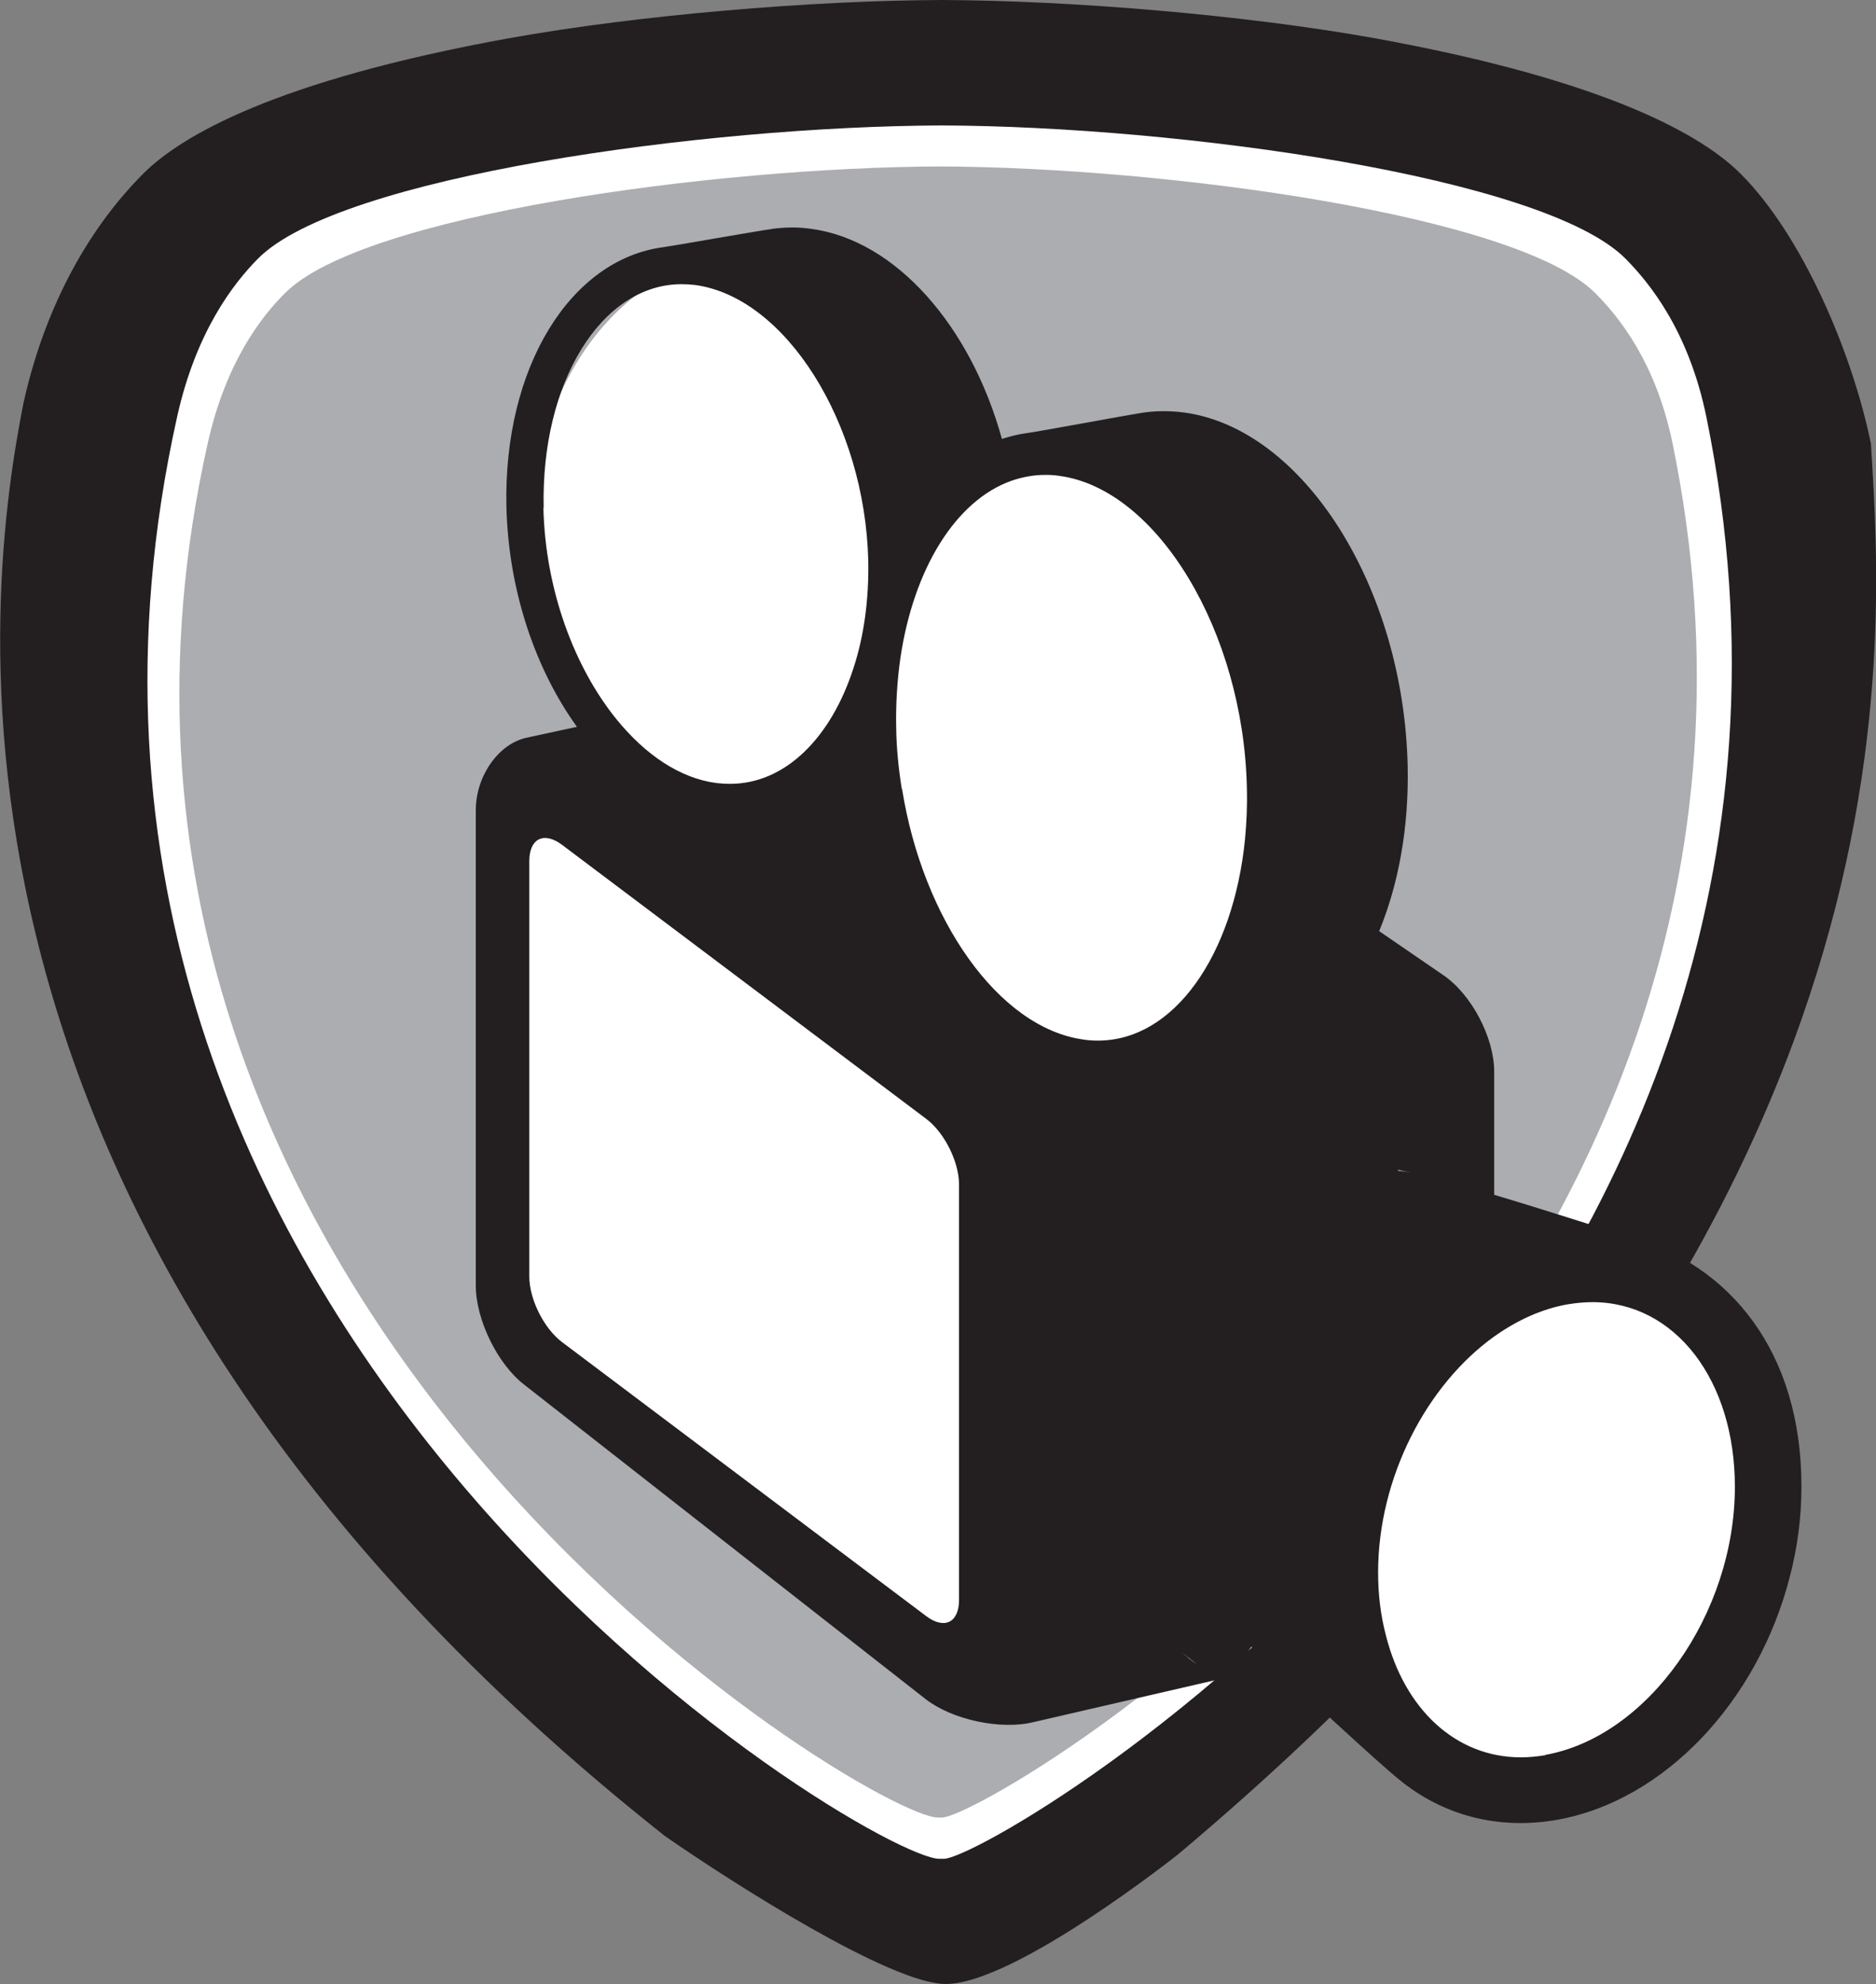 <?xml version="1.0" encoding="UTF-8"?><svg id="Layer_1" xmlns="http://www.w3.org/2000/svg" viewBox="0 0 70.46 74.5"><rect x="0" y="0" width="70.46" height="74.5" fill="#808080" stroke="none"/><defs><style>.cls-1{fill:#fff;}.cls-2{fill:#abadb0;}.cls-3{fill:#231f20;}</style></defs><path class="cls-2" d="m35.22,70.25c-2.26,0-12.09-5.85-19.8-15.48C8.93,46.66,2,33.39,5.84,16.22c.6-2.68,1.79-4.97,3.44-6.63,3.93-3.94,19.51-5.32,26.01-5.34,6.52.02,22.09,1.4,26.03,5.34,1.74,1.75,2.9,3.99,3.45,6.66,3.57,17.35-3.62,30.71-10.27,38.87-7.55,9.26-17.11,15.13-19.13,15.13h-.16Z"/><path class="cls-1" d="m35.3,6.25c8.52.03,21.69,1.83,24.61,4.75.88.88,2.28,2.59,2.91,5.65,6.69,32.56-25.62,51.59-27.44,51.59h-.16c-2.46,0-34.68-19.21-27.42-51.59.68-3.05,2.02-4.77,2.91-5.65,2.91-2.92,16.08-4.72,24.6-4.75m0-4h-.01c-5.6.02-22.65,1.15-27.42,5.93-1.92,1.92-3.29,4.55-3.98,7.6C-.13,33.73,7.09,47.57,13.86,56.02c4.41,5.5,9.11,9.39,12.28,11.68,2.87,2.07,6.77,4.55,9.08,4.55h.16c1.68,0,4.59-1.5,8.64-4.46,3.09-2.26,7.69-6.07,12.03-11.4,6.93-8.49,14.4-22.42,10.68-40.54-.63-3.06-1.97-5.64-3.99-7.67-4.77-4.78-21.83-5.91-27.43-5.93h-.01Z"/><path class="cls-3" d="m35.37,4.71c8.92.03,22.63,1.93,25.68,5,.92.93,2.38,2.73,3.04,5.95,7,34.27-26.74,54.13-28.64,54.13h-.17c-2.57,0-36.22-20.05-28.63-54.13.71-3.21,2.12-5.02,3.04-5.95,3.05-3.08,16.76-4.97,25.68-5m0-4.71h-.02c-4.88.02-11.37.56-16.26,1.44-8.76,1.59-12.32,3.67-13.74,5.11C3.19,8.73,1.64,11.71.88,15.14c-1.33,6.77-4.85,30.92,24.1,53.8,2.61,1.81,8.49,5.55,10.54,5.55,2.6,0,8.73-4.87,8.73-4.87,28.06-23.57,26.52-44.78,26.02-52.96-.71-3.46-2.59-7.82-4.87-10.11-1.42-1.44-4.98-3.52-13.74-5.11C46.76.56,40.27.02,35.39,0h-.02Z"/><path class="cls-1" d="m36.21,19.85c0,5.66-3.63,10.25-8.11,10.25s-8.11-4.59-8.11-10.25,3.63-10.25,8.11-10.25,8.11,4.59,8.11,10.25Z"/><path class="cls-1" d="m49.09,28.31c0,6.42-3.63,11.62-8.11,11.62s-8.11-5.2-8.11-11.62,3.63-11.62,8.11-11.62,8.11,5.21,8.11,11.62Z"/><polyline class="cls-1" points="18.89 30.1 18.89 49.21 36.21 63.49 39.72 41.72 18.89 28.31"/><path class="cls-1" d="m66.61,57.3c0,5.35-3.66,9.69-8.18,9.69s-8.18-4.34-8.18-9.69,3.66-9.69,8.18-9.69,8.18,4.34,8.18,9.69Z"/><path class="cls-3" d="m61.11,46.41c-.46-.13-2.81-.9-4.99-1.55v-4.63c0-1.27-.85-2.89-1.9-3.61l-2.42-1.66c.72-1.75,1.12-3.86,1.07-6.2-.15-6.71-3.9-12.65-8.38-13.27-.53-.07-1.04-.07-1.54,0-.82.13-3.97.72-4.44.78-.3.04-.59.12-.88.21-1.16-4.21-3.97-7.47-7.18-7.89-.49-.07-.97-.06-1.42,0-.76.11-3.68.63-4.11.69-3.48.45-6.02,4.49-5.9,9.76.08,3.14,1.09,6.09,2.65,8.25,0,0-.85.18-1.9.41-1.05.23-1.9,1.44-1.9,2.72v17.85c0,1.27.81,2.94,1.82,3.72l15.07,11.8c1,.78,2.82,1.17,4.05.87l7.32-1.69.87-1.14c.22.19.45.39.71.62,1.62,1.45,3.92,3.62,4.87,4.39,1.59,1.29,3.64,1.88,5.88,1.49,4.1-.72,7.58-4.51,8.76-9.12.29-1.1.44-2.24.44-3.4,0-5.01-2.63-8.33-6.55-9.42Zm-8.6-2.49c.15.03.31.07.48.11-.13-.03-.26-.05-.37-.06-.04,0-.07,0-.11-.01v-.04ZM20.42,19.07c-.11-4.71,2.17-8.4,5.18-8.4.17,0,.33.01.5.03,3.4.45,6.38,5.18,6.51,10.33.03,1.47-.16,2.85-.55,4.04-.84,2.62-2.56,4.36-4.64,4.36-.17,0-.34-.01-.51-.03-1.38-.18-2.68-1.07-3.76-2.4-1.58-1.95-2.67-4.86-2.74-7.93Zm15.6,41c0,.85-.55,1.12-1.23.61l-13.68-10.29c-.68-.51-1.23-1.61-1.23-2.46v-15.6c0-.85.55-1.12,1.23-.61l13.68,10.29c.68.51,1.23,1.61,1.23,2.46v15.6Zm-2.15-30.45c-.12-.75-.2-1.51-.21-2.29-.02-.92.04-1.8.16-2.64.5-3.35,2.08-5.9,4.17-6.64.41-.14.83-.22,1.27-.22.18,0,.37.01.55.04,3.67.51,6.89,5.86,7.02,11.69.02.67-.01,1.33-.07,1.96-.44,4.36-2.67,7.55-5.52,7.55-.18,0-.37-.01-.55-.04-3.19-.44-6.03-4.52-6.81-9.41Zm10.52,32.42l.57.45c-.2-.14-.39-.29-.57-.45Zm13.65,3.86c-.31.05-.62.08-.92.08-2.46,0-4.38-1.83-5.07-4.59-.19-.72-.29-1.51-.29-2.35,0-3.57,1.83-7.05,4.36-8.86.86-.61,1.79-1.04,2.77-1.21.31-.05.62-.08.92-.08,3.1,0,5.35,2.92,5.35,6.93,0,4.78-3.27,9.39-7.13,10.07Z"/></svg>